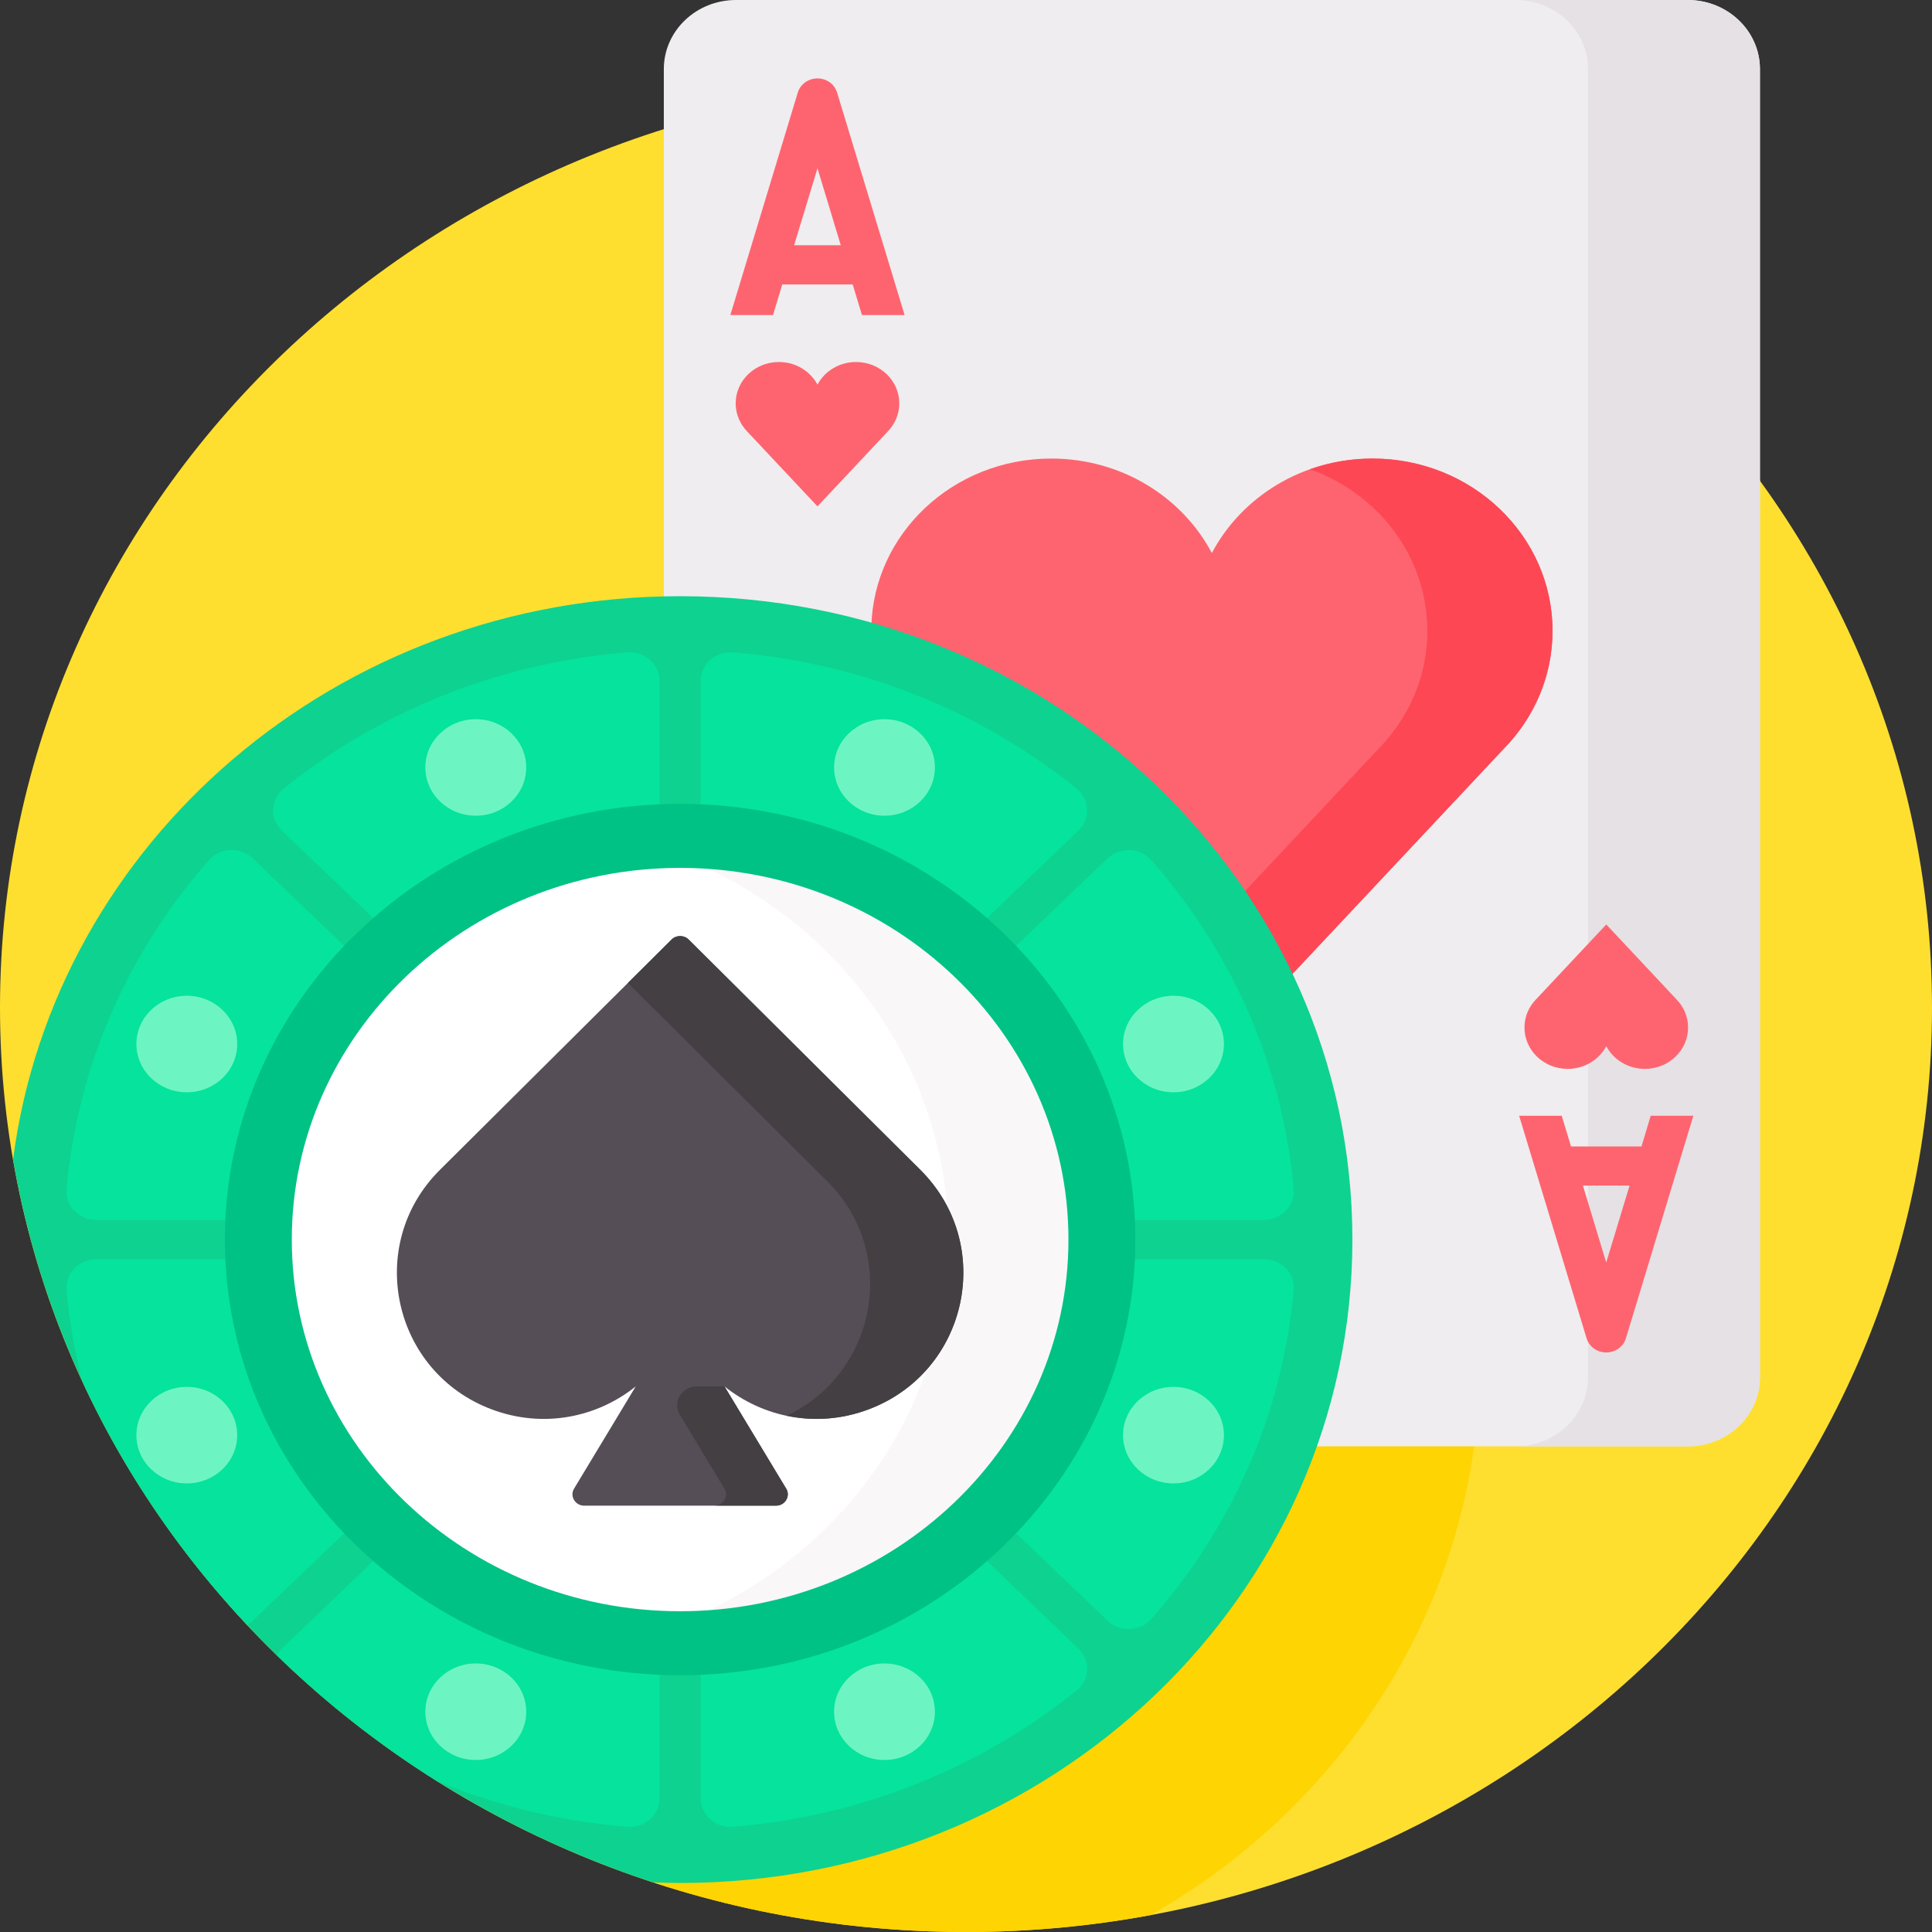 <svg width="32" height="32" viewBox="0 0 32 32" fill="none" xmlns="http://www.w3.org/2000/svg">
<rect x="0" y="0" width="32" height="32" fill="#333333" stroke="none"/>
<path d="M16 32C24.837 32 32 25.144 32 16.688C32 8.231 24.837 1.375 16 1.375C7.163 1.375 0 8.231 0 16.688C0 25.144 7.163 32 16 32Z" fill="#FEDF30"/>
<path d="M21.766 23.894L21.751 23.936C20.227 28.236 16.013 31.125 11.265 31.125C11.129 31.125 10.984 31.122 10.82 31.116L10.733 31.113L10.744 31.154C12.39 31.702 14.159 32 16 32C17.046 32 18.067 31.903 19.057 31.72C21.942 30.079 23.986 27.226 24.424 23.894H21.766Z" fill="#FED402"/>
<path d="M27.954 0H12.19C11.53 0 10.995 0.512 10.995 1.144V9.941C11.085 9.939 11.175 9.938 11.265 9.938C17.369 9.938 22.335 14.69 22.335 20.531C22.335 21.729 22.125 22.882 21.741 23.956H27.954C28.614 23.956 29.15 23.444 29.15 22.812V1.144C29.15 0.512 28.614 0 27.954 0Z" fill="#EFEDEF"/>
<path d="M27.954 0H25.107C25.767 0 26.303 0.512 26.303 1.144V22.812C26.303 23.444 25.767 23.956 25.107 23.956H27.954C28.614 23.956 29.15 23.444 29.15 22.812V1.144C29.15 0.512 28.614 0 27.954 0Z" fill="#E5E1E5"/>
<path d="M22.733 7.595C21.571 7.595 20.564 8.231 20.072 9.16C19.58 8.231 18.574 7.595 17.412 7.595C15.789 7.595 14.47 8.836 14.432 10.38C17.521 11.264 20.048 13.406 21.359 16.183L24.915 12.393C25.411 11.884 25.714 11.2 25.714 10.449C25.715 8.873 24.38 7.595 22.733 7.595Z" fill="#FE646F"/>
<path d="M22.733 7.595C22.368 7.595 22.019 7.658 21.696 7.773C22.831 8.176 23.641 9.222 23.641 10.449C23.641 11.2 23.337 11.884 22.841 12.393L20.576 14.808C20.871 15.245 21.133 15.705 21.359 16.183L24.915 12.393C25.411 11.884 25.715 11.2 25.715 10.449C25.715 8.873 24.38 7.595 22.733 7.595Z" fill="#FD4755"/>
<path d="M12.957 4.711H14.123L14.277 5.218H14.983L13.865 1.533C13.823 1.394 13.691 1.299 13.54 1.299C13.389 1.299 13.256 1.394 13.214 1.533L12.097 5.218H12.803L12.957 4.711ZM13.54 2.787L13.926 4.062H13.153L13.54 2.787Z" fill="#FE646F"/>
<path d="M14.179 5.996C13.9 5.996 13.658 6.148 13.54 6.371C13.422 6.148 13.18 5.996 12.901 5.996C12.506 5.996 12.185 6.302 12.185 6.681C12.185 6.861 12.258 7.025 12.377 7.148L13.54 8.387L14.703 7.148C14.822 7.025 14.895 6.861 14.895 6.681C14.895 6.302 14.574 5.996 14.179 5.996Z" fill="#FE646F"/>
<path d="M27.188 18.989H26.021L25.867 18.481H25.162L26.279 22.167C26.321 22.305 26.453 22.401 26.604 22.401C26.755 22.401 26.888 22.305 26.93 22.167L28.047 18.481H27.341L27.188 18.989ZM26.604 20.912L26.218 19.637H26.991L26.604 20.912Z" fill="#FE646F"/>
<path d="M25.966 17.704C26.245 17.704 26.486 17.551 26.605 17.328C26.723 17.551 26.965 17.704 27.244 17.704C27.639 17.704 27.96 17.397 27.96 17.019C27.96 16.838 27.887 16.674 27.767 16.552L26.605 15.312L25.442 16.552C25.323 16.674 25.25 16.838 25.25 17.019C25.25 17.397 25.57 17.704 25.966 17.704Z" fill="#FE646F"/>
<path d="M11.265 9.875C5.585 9.875 0.899 13.945 0.216 19.205C1.184 24.805 5.327 29.38 10.817 31.178C10.966 31.184 11.115 31.188 11.265 31.188C17.415 31.188 22.4 26.417 22.4 20.531C22.4 14.646 17.415 9.875 11.265 9.875Z" fill="#0ED290"/>
<path d="M16.302 15.251L17.862 13.758C18.066 13.563 18.055 13.241 17.834 13.063C16.268 11.8 14.3 10.98 12.139 10.805C11.852 10.782 11.605 11.001 11.605 11.277V13.385C13.41 13.463 15.051 14.156 16.302 15.251Z" fill="#05E39C"/>
<path d="M5.748 15.711L4.188 14.218C3.984 14.023 3.648 14.034 3.462 14.245C2.142 15.743 1.286 17.627 1.102 19.695C1.078 19.97 1.307 20.206 1.596 20.206H3.799C3.88 18.478 4.604 16.908 5.748 15.711Z" fill="#05E39C"/>
<path d="M20.935 20.856H18.732C18.651 22.584 17.927 24.154 16.783 25.352L18.343 26.844C18.547 27.039 18.883 27.029 19.069 26.818C20.388 25.319 21.245 23.435 21.428 21.367C21.453 21.092 21.224 20.856 20.935 20.856Z" fill="#05E39C"/>
<path d="M3.799 20.856H1.596C1.307 20.856 1.078 21.092 1.102 21.368C1.148 21.883 1.236 22.386 1.362 22.875C2.048 24.361 2.974 25.722 4.093 26.915C4.127 26.895 4.159 26.872 4.188 26.844L5.748 25.352C4.604 24.154 3.88 22.584 3.799 20.856Z" fill="#05E39C"/>
<path d="M16.302 25.812C15.051 26.906 13.411 27.599 11.605 27.677V29.785C11.605 30.061 11.852 30.281 12.139 30.258C14.3 30.082 16.268 29.262 17.834 27.999C18.055 27.822 18.066 27.5 17.862 27.305L16.302 25.812Z" fill="#05E39C"/>
<path d="M6.228 15.251C7.48 14.156 9.12 13.463 10.925 13.385V11.277C10.925 11.001 10.679 10.782 10.391 10.805C8.231 10.98 6.262 11.8 4.696 13.063C4.476 13.241 4.465 13.563 4.668 13.758L6.228 15.251Z" fill="#05E39C"/>
<path d="M21.428 19.695C21.245 17.627 20.388 15.743 19.069 14.245C18.883 14.034 18.547 14.023 18.343 14.218L16.783 15.711C17.927 16.908 18.651 18.478 18.732 20.206H20.935C21.224 20.206 21.453 19.97 21.428 19.695Z" fill="#05E39C"/>
<path d="M6.228 25.812L4.668 27.305C4.634 27.338 4.606 27.375 4.583 27.414C5.388 28.199 6.28 28.9 7.245 29.505C8.224 29.907 9.282 30.168 10.391 30.258C10.679 30.281 10.925 30.062 10.925 29.785V27.677C9.12 27.599 7.48 26.906 6.228 25.812Z" fill="#05E39C"/>
<path d="M7.881 13.511C8.342 13.511 8.716 13.153 8.716 12.711C8.716 12.27 8.342 11.912 7.881 11.912C7.419 11.912 7.045 12.27 7.045 12.711C7.045 13.153 7.419 13.511 7.881 13.511Z" fill="#6CF5C2"/>
<path d="M14.65 29.151C15.111 29.151 15.485 28.793 15.485 28.351C15.485 27.91 15.111 27.552 14.65 27.552C14.188 27.552 13.815 27.91 13.815 28.351C13.815 28.793 14.188 29.151 14.65 29.151Z" fill="#6CF5C2"/>
<path d="M3.094 24.57C3.555 24.57 3.929 24.212 3.929 23.771C3.929 23.329 3.555 22.971 3.094 22.971C2.633 22.971 2.259 23.329 2.259 23.771C2.259 24.212 2.633 24.57 3.094 24.57Z" fill="#6CF5C2"/>
<path d="M19.437 18.092C19.898 18.092 20.272 17.734 20.272 17.292C20.272 16.851 19.898 16.493 19.437 16.493C18.975 16.493 18.601 16.851 18.601 17.292C18.601 17.734 18.975 18.092 19.437 18.092Z" fill="#6CF5C2"/>
<path d="M3.094 18.092C3.555 18.092 3.929 17.734 3.929 17.292C3.929 16.851 3.555 16.493 3.094 16.493C2.633 16.493 2.259 16.851 2.259 17.292C2.259 17.734 2.633 18.092 3.094 18.092Z" fill="#6CF5C2"/>
<path d="M19.436 24.57C19.898 24.57 20.272 24.212 20.272 23.771C20.272 23.329 19.898 22.971 19.436 22.971C18.975 22.971 18.601 23.329 18.601 23.771C18.601 24.212 18.975 24.57 19.436 24.57Z" fill="#6CF5C2"/>
<path d="M7.881 29.151C8.342 29.151 8.716 28.793 8.716 28.351C8.716 27.91 8.342 27.552 7.881 27.552C7.419 27.552 7.045 27.91 7.045 28.351C7.045 28.793 7.419 29.151 7.881 29.151Z" fill="#6CF5C2"/>
<path d="M14.65 13.511C15.111 13.511 15.485 13.153 15.485 12.711C15.485 12.27 15.111 11.912 14.65 11.912C14.188 11.912 13.815 12.27 13.815 12.711C13.815 13.153 14.188 13.511 14.65 13.511Z" fill="#6CF5C2"/>
<path d="M11.265 26.749C14.854 26.749 17.763 23.965 17.763 20.531C17.763 17.097 14.854 14.313 11.265 14.313C7.677 14.313 4.768 17.097 4.768 20.531C4.768 23.965 7.677 26.749 11.265 26.749Z" fill="white"/>
<path d="M11.586 26.742C15.02 26.581 17.762 23.857 17.762 20.531C17.762 17.206 15.02 14.482 11.586 14.321C14.022 15.417 15.709 17.785 15.709 20.531C15.709 23.278 14.022 25.646 11.586 26.742Z" fill="#F9F7F8"/>
<path d="M11.265 27.747C7.108 27.747 3.725 24.51 3.725 20.531C3.725 16.552 7.108 13.315 11.265 13.315C15.423 13.315 18.805 16.552 18.805 20.531C18.805 24.51 15.423 27.747 11.265 27.747ZM11.265 14.375C7.718 14.375 4.833 17.137 4.833 20.531C4.833 23.925 7.718 26.687 11.265 26.687C14.812 26.687 17.697 23.925 17.697 20.531C17.697 17.137 14.812 14.375 11.265 14.375Z" fill="#00C285"/>
<path d="M15.244 19.377L11.406 15.561C11.329 15.485 11.201 15.485 11.124 15.561L7.286 19.377C6.039 20.617 6.495 22.724 8.145 23.344C9.003 23.666 9.893 23.474 10.53 22.963L9.508 24.657C9.433 24.782 9.527 24.939 9.678 24.939H12.852C13.003 24.939 13.098 24.782 13.022 24.657L12 22.963C12.637 23.474 13.527 23.666 14.385 23.344C16.035 22.724 16.491 20.617 15.244 19.377Z" fill="#554E56"/>
<path d="M13.022 24.657L12 22.963H11.542C11.291 22.963 11.134 23.223 11.26 23.432L11.999 24.657C12.074 24.782 11.98 24.938 11.829 24.938H12.852C13.003 24.938 13.098 24.782 13.022 24.657Z" fill="#433F43"/>
<path d="M15.244 19.377L11.406 15.561C11.329 15.485 11.201 15.485 11.124 15.561L10.4 16.281L13.7 19.563C14.898 20.754 14.524 22.745 13.029 23.449C13.461 23.54 13.928 23.516 14.385 23.344C16.035 22.724 16.491 20.617 15.244 19.377Z" fill="#433F43"/>
</svg>
